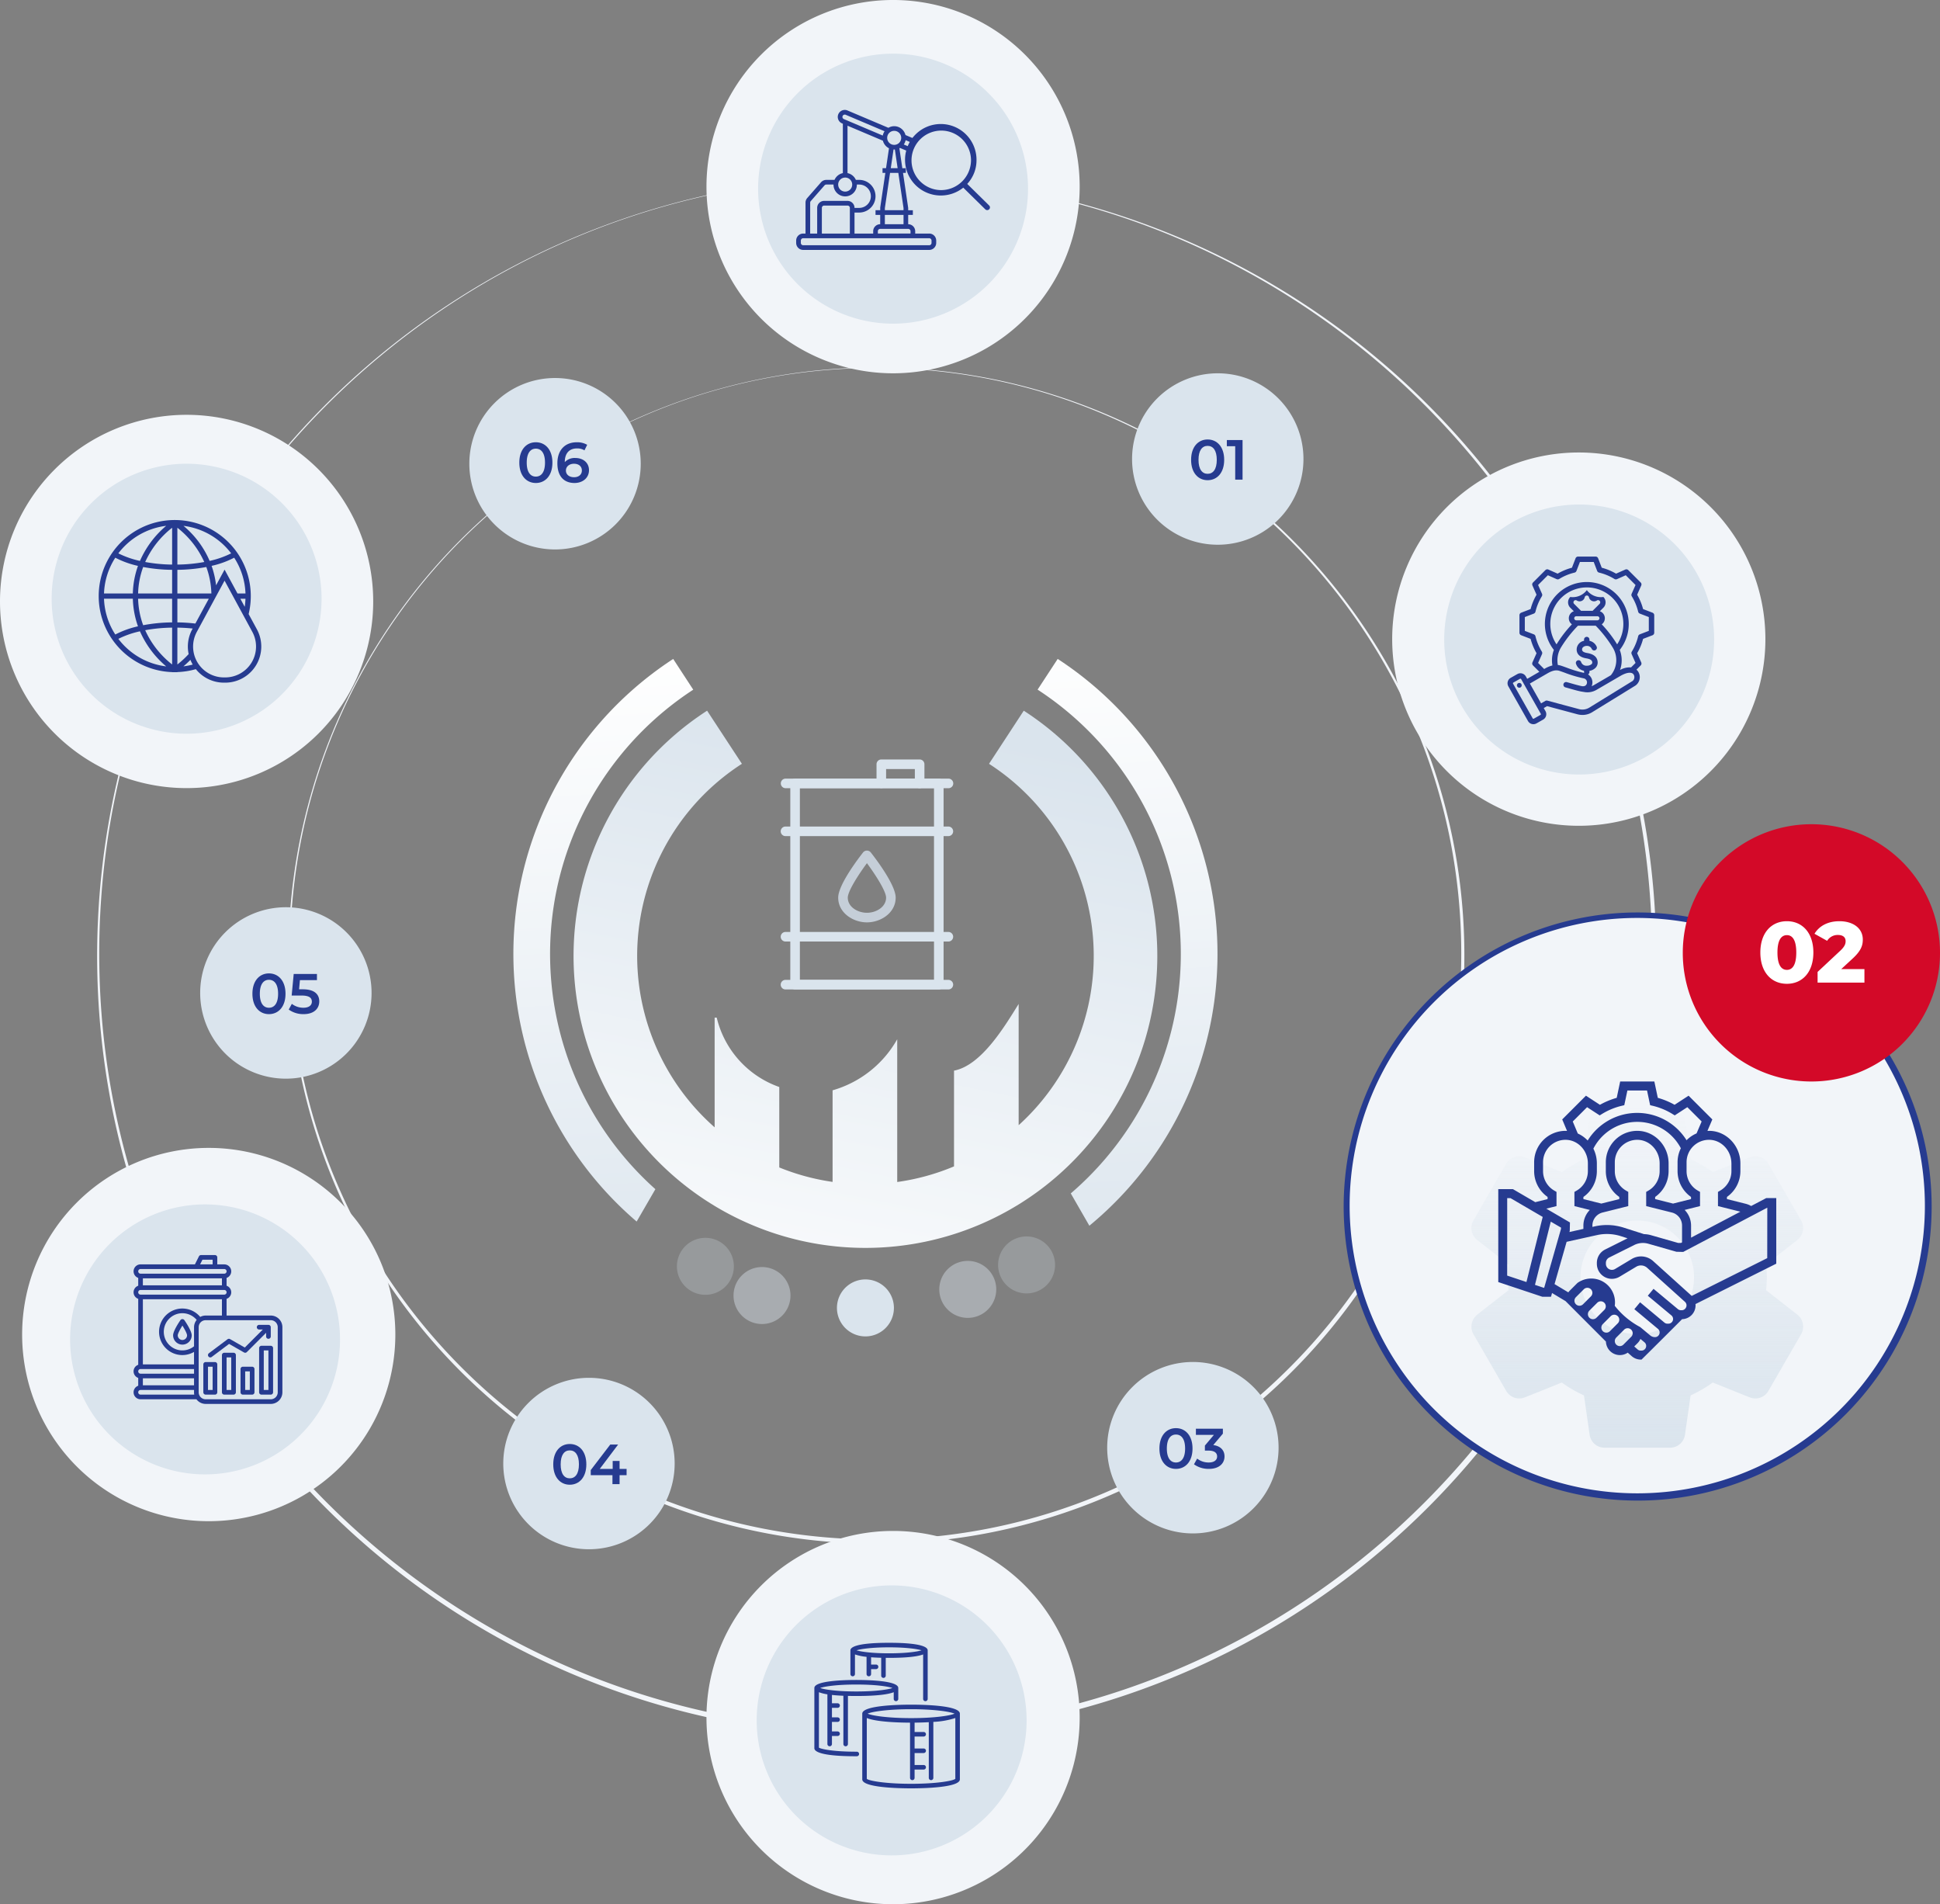 <svg xmlns="http://www.w3.org/2000/svg" xmlns:xlink="http://www.w3.org/1999/xlink" width="857.697" height="841.678" viewBox="0 0 857.697 841.678">
  <rect x="0" y="0" width="857.697" height="841.678" fill="#808080" stroke="none"/>
  <defs>
    <linearGradient id="linear-gradient" x1="0.5" x2="0.221" y2="1.265" gradientUnits="objectBoundingBox">
      <stop offset="0" stop-color="#dae4ed"/>
      <stop offset="1" stop-color="#fff"/>
    </linearGradient>
    <linearGradient id="linear-gradient-2" x1="0.476" y1="1.203" x2="0.385" y2="-0.035" xlink:href="#linear-gradient"/>
    <linearGradient id="linear-gradient-3" x1="0.5" x2="0.5" y2="1" gradientUnits="objectBoundingBox">
      <stop offset="0" stop-color="#dae4ed" stop-opacity="0"/>
      <stop offset="1" stop-color="#dae4ed"/>
    </linearGradient>
  </defs>
  <g id="Group_614" data-name="Group 614" transform="translate(-537.5 -1221)">
    <path id="Path_8319" data-name="Path 8319" d="M614.4,957.442A259.943,259.943,0,1,1,715.9,936.95a259.125,259.125,0,0,1-101.5,20.492m0-519.661c-142.76,0-258.9,116.144-258.9,258.9s116.144,258.9,258.9,258.9,258.9-116.144,258.9-258.9-116.144-258.9-258.9-258.9" transform="translate(310.24 945.863)" fill="#f2f5f9"/>
    <path id="Path_8320" data-name="Path 8320" d="M461.613,889.623a344.646,344.646,0,1,1,134.574-27.169,343.573,343.573,0,0,1-134.574,27.169m0-689c-189.28,0-343.27,153.99-343.27,343.27s153.99,343.27,343.27,343.27,343.27-153.99,343.27-343.27-153.99-343.27-343.27-343.27" transform="translate(463.03 1098.653)" fill="#f2f5f9"/>
    <path id="Path_8323" data-name="Path 8323" d="M165,581.542a82.5,82.5,0,1,0-82.5,82.5,82.5,82.5,0,0,0,82.5-82.5" transform="translate(537.5 905.305)" fill="#f2f5f9"/>
    <path id="Path_8324" data-name="Path 8324" d="M1038.965,82.5a82.5,82.5,0,1,0-82.5,82.5,82.5,82.5,0,0,0,82.5-82.5" transform="translate(-24.127 1220.997)" fill="#f2f5f9"/>
    <rect id="Rectangle_373" data-name="Rectangle 373" width="790.908" height="836.677" transform="translate(537.5 1226)" fill="none"/>
    <path id="Path_8331" data-name="Path 8331" d="M1038.965,1961.953a82.5,82.5,0,1,0-82.5,82.5,82.5,82.5,0,0,0,82.5-82.5" transform="translate(-24.127 18.224)" fill="#f2f5f9"/>
    <path id="Path_8332" data-name="Path 8332" d="M1055.423,2006.485a59.668,59.668,0,1,0-59.669,59.668,59.668,59.668,0,0,0,59.669-59.668" transform="translate(-64.049 -25.066)" fill="#dae4ed"/>
    <path id="Path_8333" data-name="Path 8333" d="M1053.048,2032.594a1,1,0,0,0,1.005-1.005v-8.656a22.033,22.033,0,0,0,5.122,1.059v7.6a1.005,1.005,0,0,0,2.011,0v-2.173h2.192a1.005,1.005,0,0,0,0-2.011h-2.192v-3.217q1.949.149,4.466.216v7.895a1.005,1.005,0,0,0,2.011,0v-7.864c.48,0,.952.011,1.461.011,8.542,0,12.9-.69,15.07-1.513v19.648a1.005,1.005,0,1,0,2.01,0v-21.467c0-1.243-2.22-3.331-17.081-3.331s-17.081,2.088-17.081,3.331v10.475a1,1,0,0,0,1.005,1.005m30.442-11.48c-1.866.591-6.667,1.322-14.367,1.322s-12.5-.731-14.368-1.322c1.869-.591,6.678-1.32,14.368-1.32s12.5.729,14.367,1.32" transform="translate(-138.564 -70.67)" fill="#263b90"/>
    <path id="Path_8334" data-name="Path 8334" d="M1088.274,2094.3c-5.061,0-21.581.287-21.581,3.982v29.031c0,3.7,16.521,3.982,21.581,3.982s21.58-.287,21.58-3.982v-29.032c0-3.7-16.516-3.981-21.58-3.981m19.208,3.981c-1.894.889-8.961,1.972-19.207,1.972s-17.31-1.083-19.206-1.972c1.9-.89,8.969-1.97,19.2-1.97s17.307,1.08,19.208,1.97m-19.208,31c-11.044,0-18.409-1.259-19.57-2.177v-26.9c4.394,1.81,14.828,2.04,19.118,2.053v24.4a1.005,1.005,0,1,0,2.011,0v-3.673h4.017a1.005,1.005,0,0,0,0-2.011h-4.013v-5.287h4.013a1.005,1.005,0,0,0,0-2.011h-4.013v-5.286h4.013a1.005,1.005,0,0,0,0-2.011h-4.013v-4.126c1.687-.019,3.907-.07,6.277-.2v24.6a1.005,1.005,0,0,0,2.011,0v-24.736a36.446,36.446,0,0,0,9.719-1.708v26.9c-1.157.918-8.522,2.177-19.57,2.177" transform="translate(-147.979 -119.839)" fill="#263b90"/>
    <path id="Path_8335" data-name="Path 8335" d="M1026.2,2095.462h-.215c-9.987,0-15.505-1.119-16.537-1.789v-24.5a18.334,18.334,0,0,0,3.75.938v21.952a1.005,1.005,0,0,0,2.011,0v-3.543h2.5a1.005,1.005,0,0,0,0-2.01h-2.5V2082.3h2.5a1.005,1.005,0,0,0,0-2.01h-2.5v-4.214h2.5a1.005,1.005,0,0,0,0-2.01h-2.5v-3.691c1.422.158,3.083.284,5.055.367v21.325a1.005,1.005,0,0,0,2.011,0V2070.8c1.152.029,2.377.046,3.708.046,9.517,0,14.247-.772,16.539-1.677v2.949a1.005,1.005,0,1,0,2.011,0V2067.3c0-3.2-12.973-3.544-18.55-3.544s-18.549.355-18.549,3.553v26.626c0,1.323,2.413,3.543,18.549,3.543h.217a1.005,1.005,0,1,0,0-2.011m15.758-28.158c-1.849.67-7.174,1.533-15.975,1.533s-14.125-.873-15.975-1.533c1.85-.67,7.175-1.533,15.975-1.533s14.125.869,15.975,1.533" transform="translate(-109.896 -100.21)" fill="#263b90"/>
    <path id="Path_8336" data-name="Path 8336" d="M183.224,619.222a59.668,59.668,0,1,0-59.668,59.668,59.668,59.668,0,0,0,59.668-59.668" transform="translate(496.444 866.418)" fill="#dae4ed"/>
    <path id="Path_8337" data-name="Path 8337" d="M1057.188,126.049a59.668,59.668,0,1,0-59.668,59.668,59.668,59.668,0,0,0,59.668-59.668" transform="translate(-65.184 1178.341)" fill="#dae4ed"/>
    <path id="Path_8338" data-name="Path 8338" d="M192.377,1488.218a82.5,82.5,0,1,0-82.5,82.5,82.5,82.5,0,0,0,82.5-82.5" transform="translate(519.907 322.655)" fill="#f2f5f9"/>
    <path id="Path_8339" data-name="Path 8339" d="M206.057,1535.275a59.668,59.668,0,1,0-59.668,59.668,59.668,59.668,0,0,0,59.668-59.668" transform="translate(481.771 277.743)" fill="#dae4ed"/>
    <path id="Path_8340" data-name="Path 8340" d="M325.716,1650.46H321.6a1.028,1.028,0,0,0-1.028,1.028v19.532a1.028,1.028,0,0,0,1.028,1.028h4.112a1.028,1.028,0,0,0,1.028-1.028v-19.532a1.028,1.028,0,0,0-1.028-1.028m-1.028,19.532h-2.056v-17.476h2.056Z" transform="translate(331.491 165.379)" fill="#263b90"/>
    <path id="Path_8341" data-name="Path 8341" d="M256.68,1670.595h-4.112a1.028,1.028,0,0,0-1.028,1.028v12.336a1.028,1.028,0,0,0,1.028,1.028h4.112a1.028,1.028,0,0,0,1.028-1.028v-12.336a1.028,1.028,0,0,0-1.028-1.028m-1.028,12.336H253.6v-10.28h2.056Z" transform="translate(375.855 152.44)" fill="#263b90"/>
    <path id="Path_8342" data-name="Path 8342" d="M279.692,1659.089H275.58a1.028,1.028,0,0,0-1.028,1.028v16.448a1.028,1.028,0,0,0,1.028,1.028h4.112a1.028,1.028,0,0,0,1.028-1.028v-16.448a1.028,1.028,0,0,0-1.028-1.028m-1.028,16.448h-2.056v-14.392h2.056Z" transform="translate(361.067 159.834)" fill="#263b90"/>
    <path id="Path_8343" data-name="Path 8343" d="M302.7,1676.348h-4.112a1.028,1.028,0,0,0-1.028,1.028v10.28a1.028,1.028,0,0,0,1.028,1.028H302.7a1.028,1.028,0,0,0,1.028-1.028v-10.28a1.028,1.028,0,0,0-1.028-1.028m-1.028,10.28H299.62V1678.4h2.056Z" transform="translate(346.279 148.743)" fill="#263b90"/>
    <path id="Path_8344" data-name="Path 8344" d="M257.5,1638.553a1.028,1.028,0,0,0,1.439.205l7.683-5.763,6.61,3.777a1.028,1.028,0,0,0,1.234-.166l8.528-8.525v1.63a1.028,1.028,0,1,0,2.056,0V1625.6a1.028,1.028,0,0,0-1.028-1.028H279.91a1.028,1.028,0,1,0,0,2.056h1.63l-7.97,7.97-6.51-3.722a1.028,1.028,0,0,0-1.131.07l-8.224,6.168a1.028,1.028,0,0,0-.206,1.439" transform="translate(372.158 182.016)" fill="#263b90"/>
    <path id="Path_8345" data-name="Path 8345" d="M225.894,1565.005H206.362v-7.385a3.066,3.066,0,0,0,0-5.79v-3.462a3.077,3.077,0,0,0-1.028-5.979H202.25V1539.3a1.028,1.028,0,0,0-1.028-1.028h-6.168a1.027,1.027,0,0,0-.92.568l-1.771,3.544H168.326a3.077,3.077,0,0,0-1.028,5.979v3.462a3.066,3.066,0,0,0,0,5.79v29.162a3.066,3.066,0,0,0,0,5.79v3.462a3.077,3.077,0,0,0,1.028,5.979h24.7a5.118,5.118,0,0,0,4.086,2.056h28.784a5.146,5.146,0,0,0,5.14-5.14v-28.784a5.146,5.146,0,0,0-5.14-5.14m-28.784,0a5.072,5.072,0,0,0-2.4.616,10.287,10.287,0,1,0-2.745,15.465v5.507H169.354v-28.784h34.952v7.2Zm-5.14,13.592a8.218,8.218,0,1,1,1.161-11.665,5.09,5.09,0,0,0-1.161,3.212Zm0,17.248H169.354v-3.084H191.97Zm3.719-55.512h4.5v2.056h-5.533Zm-27.363,4.112h37.008a1.028,1.028,0,0,1,0,2.056H168.326a1.028,1.028,0,1,1,0-2.056m35.98,7.2H169.354v-3.084h34.952Zm-35.98,2.056h37.008a1.028,1.028,0,0,1,0,2.056H168.326a1.028,1.028,0,1,1,0-2.056m0,34.952H191.97v2.056H168.326a1.028,1.028,0,1,1,0-2.056m0,11.308a1.028,1.028,0,1,1,0-2.056H191.97v1.028a5.121,5.121,0,0,0,.1,1.028Zm60.652-1.028a3.084,3.084,0,0,1-3.084,3.084H197.11a3.084,3.084,0,0,1-3.084-3.084v-28.784a3.084,3.084,0,0,1,3.084-3.084h28.784a3.084,3.084,0,0,1,3.084,3.084Z" transform="translate(431.313 237.471)" fill="#263b90"/>
    <path id="Path_8346" data-name="Path 8346" d="M217.412,1617.872c-.546.79-3.266,4.825-3.266,6.752a4.112,4.112,0,0,0,8.224,0c0-1.927-2.72-5.963-3.266-6.752a1.066,1.066,0,0,0-1.692,0m.846,8.808a2.056,2.056,0,0,1-2.056-2.056c0-.68.959-2.544,2.056-4.3,1.1,1.748,2.056,3.615,2.056,4.3a2.056,2.056,0,0,1-2.056,2.056" transform="translate(399.886 186.589)" fill="#263b90"/>
    <path id="Path_8347" data-name="Path 8347" d="M192.055,677.515l-3.665-6.766a33.619,33.619,0,1,0-33.826,25.658v.029h2.319v-.044a33.614,33.614,0,0,0,8.166-1.292,15.928,15.928,0,0,0,12.429,5.973h.546a15.958,15.958,0,0,0,14.03-23.559m-40.114-45.764a42.657,42.657,0,0,0-11.6,15.509,40.8,40.8,0,0,1-9.555-3.341,31.306,31.306,0,0,1,21.151-12.168m-22.5,14.09a40.709,40.709,0,0,0,10.029,3.621,39.11,39.11,0,0,0-2.271,12.195H124.451a31.09,31.09,0,0,1,4.994-15.815m-4.994,18.134H137.2a39.11,39.11,0,0,0,2.271,12.195,40.81,40.81,0,0,0-10.029,3.621,31.1,31.1,0,0,1-4.994-15.815m6.339,17.738a40.787,40.787,0,0,1,9.555-3.341,42.645,42.645,0,0,0,11.6,15.51,31.306,31.306,0,0,1-21.151-12.168m23.774,11.317a40.243,40.243,0,0,1-11.909-15.14,69.8,69.8,0,0,1,11.909-1.14Zm0-18.6a72.489,72.489,0,0,0-12.8,1.247,36.828,36.828,0,0,1-2.242-11.7h15.042Zm0-12.776H139.522a36.784,36.784,0,0,1,2.243-11.7,72.33,72.33,0,0,0,12.8,1.246Zm0-12.776a69.9,69.9,0,0,1-11.909-1.14,40.253,40.253,0,0,1,11.909-15.14ZM187,661.657h-3.531l-5.714-10.55-3.762,6.946a39.089,39.089,0,0,0-1.978-8.6A40.666,40.666,0,0,0,182,645.842,31.1,31.1,0,0,1,187,661.657m-.007,2.319a31.654,31.654,0,0,1-.334,3.571l-1.935-3.571Zm-6.332-20.057a40.68,40.68,0,0,1-9.507,3.331,41.487,41.487,0,0,0-11.569-15.49,31.305,31.305,0,0,1,21.076,12.159M156.883,632.6a40.278,40.278,0,0,1,11.895,15.141,69.728,69.728,0,0,1-11.895,1.137Zm0,18.6a72.4,72.4,0,0,0,12.795-1.246,36.8,36.8,0,0,1,2.239,11.7H156.883Zm0,12.776h13.9l-5.943,10.972a76.145,76.145,0,0,0-7.955-.519Zm0,12.771c2.3.034,4.569.165,6.765.4l-.2.37a15.913,15.913,0,0,0-1.575,10.921,39.7,39.7,0,0,1-4.99,4.6Zm2.678,17.115c.918-.771,1.973-1.725,3.093-2.874a15.787,15.787,0,0,0,1.014,2.089,31.108,31.108,0,0,1-4.107.785m18.462,4.894h-.546a13.64,13.64,0,0,1-11.992-20.136l12.266-22.643,12.266,22.644a13.639,13.639,0,0,1-11.993,20.135" transform="translate(459.034 821.664)" fill="#263b90"/>
    <path id="Path_8348" data-name="Path 8348" d="M1043.759,190.609h-6.19v-1.032a3.1,3.1,0,0,0-3.1-3.1v-4.127h2.063v-2.063h-2.063V179.26l-2.286-15.476h1.255V161.72h-1.56l-1.3-8.818c.092-.046.182-.1.27-.147l3.166,1.341a14.361,14.361,0,0,1,1.024-1.807l-2.51-1.063a5.126,5.126,0,0,0,.809-1.9l2.742,1.161a11.223,11.223,0,0,1,1.077-1.785l-3.885-1.646a5.156,5.156,0,0,0-4.988-3.91,5.1,5.1,0,0,0-2.566.71l-18.078-7.656a3.095,3.095,0,0,0-2.414,5.7l.36.152v21.833a5.174,5.174,0,0,0-3.69,2.991h-3.628a3.1,3.1,0,0,0-2.329,1.057l-6.094,6.965a3.091,3.091,0,0,0-.767,2.039v13.668h-1.032a3.1,3.1,0,0,0-3.1,3.1v1.032a3.1,3.1,0,0,0,3.1,3.1h55.714a3.1,3.1,0,0,0,3.1-3.1V193.7a3.1,3.1,0,0,0-3.1-3.1m-8.254-1.032v1.032h-14.444v-1.032a1.032,1.032,0,0,1,1.032-1.032h12.381a1.032,1.032,0,0,1,1.032,1.032m-11.349-7.222h8.254v4.127h-8.254Zm8.254-3.02v.956h-8.254v-.956l2.3-15.552h3.646Zm-5.644-17.615,1.227-8.283c.1.005.191.029.29.029s.192-.024.29-.029l1.227,8.283Zm1.517-16.508a3.1,3.1,0,1,1-3.1,3.1,3.1,3.1,0,0,1,3.1-3.1m-2.3,7.69-1.307,8.818h-1.555v2.064h1.25l-2.27,15.325,0,1.183h-2.073v2.063h2.07l-.005,4.127h0a3.1,3.1,0,0,0-3.1,3.1v1.032h-8.254v-9.286h2.064a7.222,7.222,0,1,0,0-14.444h-1.469a5.174,5.174,0,0,0-3.69-2.991V142.929l15.647,6.627a5.153,5.153,0,0,0,2.691,3.346m-20.5-14.252a1.032,1.032,0,0,1,1.353-.547l17.2,7.286a5.123,5.123,0,0,0-.809,1.9l-17.2-7.285a1.033,1.033,0,0,1-.547-1.352m1.134,27.2a3.1,3.1,0,1,1-3.095,3.1,3.1,3.1,0,0,1,3.095-3.1M991.141,176.94a1.031,1.031,0,0,1,.256-.68l6.094-6.965a1.032,1.032,0,0,1,.777-.353h3.191a5.159,5.159,0,1,0,10.317,0h1.032a5.159,5.159,0,1,1,0,10.318h-2.064a3.1,3.1,0,0,0-3.1-3.1H997.331a3.1,3.1,0,0,0-3.1,3.1v11.349h-3.1Zm17.539,2.319v11.349H996.3V179.26a1.032,1.032,0,0,1,1.032-1.032h10.317a1.032,1.032,0,0,1,1.032,1.032m36.111,15.476a1.033,1.033,0,0,1-1.032,1.032H988.045a1.032,1.032,0,0,1-1.032-1.032V193.7a1.032,1.032,0,0,1,1.032-1.032h55.714a1.033,1.033,0,0,1,1.032,1.032Z" transform="translate(-95.449 1133.631)" fill="#263b90"/>
    <path id="Path_8349" data-name="Path 8349" d="M1156.821,190.322l-9.691-9.537a15.329,15.329,0,0,0,4.1-10.417,15.8,15.8,0,1,0-15.794,15.542,15.882,15.882,0,0,0,9.94-3.471l9.729,9.575a1.228,1.228,0,0,0,1.718,0,1.183,1.183,0,0,0,0-1.692m-21.388-6.8a13.152,13.152,0,1,1,13.363-13.15,13.258,13.258,0,0,1-13.363,13.15" transform="translate(-182.004 1121.505)" fill="#263b90"/>
    <path id="Path_8350" data-name="Path 8350" d="M656.475,491.43a37.886,37.886,0,1,0-37.886,37.886,37.886,37.886,0,0,0,37.886-37.886" transform="translate(164.298 934.542)" fill="#dae4ed"/>
    <path id="Path_8351" data-name="Path 8351" d="M323.408,1147.149a37.886,37.886,0,1,0-37.886,37.886,37.886,37.886,0,0,0,37.886-37.886" transform="translate(378.365 512.737)" fill="#dae4ed"/>
    <path id="Path_8352" data-name="Path 8352" d="M697.581,1727.807a37.886,37.886,0,1,0-37.886,37.886,37.886,37.886,0,0,0,37.886-37.886" transform="translate(138.192 140.079)" fill="#dae4ed"/>
    <path id="Path_8353" data-name="Path 8353" d="M1444.256,1709.665a37.886,37.886,0,1,0-37.886,37.886,37.886,37.886,0,0,0,37.886-37.886" transform="translate(-341.483 151.221)" fill="#dae4ed"/>
    <path id="Path_65306" data-name="Path 65306" d="M1783.662,1133.665a37.886,37.886,0,1,0-37.886,37.886,37.886,37.886,0,0,0,37.886-37.886" transform="translate(-669.889 290.221)" fill="#dae4ed"/>
    <path id="Path_8355" data-name="Path 8355" d="M768.55,864.983a129.043,129.043,0,1,0,140,0l-15.359,23.484a100.97,100.97,0,0,1,13.1,159.728V994.609c-6.029,9.626-16.33,27.128-28.575,29.473v42.32a100.29,100.29,0,0,1-25.112,6.9v-63.092a47.974,47.974,0,0,1-28.575,22.567v40.478a100.114,100.114,0,0,1-23.571-6.383v-35.555a43.131,43.131,0,0,1-27.651-30.658h-.924v48.482a100.97,100.97,0,0,1,12.057-160.68Z" transform="translate(81.568 670.143)" fill="url(#linear-gradient)"/>
    <path id="Path_8356" data-name="Path 8356" d="M705.724,800.994a155.622,155.622,0,0,0-16.156,248.669l8.279-14.308a139.4,139.4,0,0,1,16.746-220.777Zm169.984,0-8.875,13.557A139.447,139.447,0,0,1,881.5,1037.224l8.219,14.287a155.683,155.683,0,0,0-13.986-250.518" transform="translate(129.403 711.264)" fill="url(#linear-gradient-2)"/>
    <path id="Path_8357" data-name="Path 8357" d="M862.584,1529.681a12.593,12.593,0,1,1-12.457-12.727h.025a12.58,12.58,0,0,1,12.432,12.725v0" transform="translate(-0.63 251.174)" fill="#dae4ed" opacity="0.26"/>
    <path id="Path_8358" data-name="Path 8358" d="M932.626,1565.8a12.593,12.593,0,1,1-12.457-12.727h.025a12.593,12.593,0,0,1,12.432,12.727" transform="translate(-45.641 227.964)" fill="#dae4ed" opacity="0.44"/>
    <path id="Path_8359" data-name="Path 8359" d="M1060.564,1580.979a12.593,12.593,0,1,1-12.593-12.593,12.593,12.593,0,0,1,12.593,12.593" transform="translate(-127.855 218.122)" fill="#dae4ed"/>
    <path id="Path_8360" data-name="Path 8360" d="M1187.133,1558.944a12.593,12.593,0,1,1-11.682-13.443,12.593,12.593,0,0,1,11.682,13.443" transform="translate(-209.211 232.849)" fill="#dae4ed" opacity="0.44"/>
    <path id="Path_8361" data-name="Path 8361" d="M1259.891,1528.68a12.593,12.593,0,1,1-11.694-13.432h.019a12.587,12.587,0,0,1,11.682,13.43h0" transform="translate(-255.966 252.289)" fill="#dae4ed" opacity="0.26"/>
    <path id="Path_8362" data-name="Path 8362" d="M1043.322,1042.191H979.788a2.118,2.118,0,0,1-2.118-2.118V951.126a2.118,2.118,0,0,1,2.118-2.118h63.534a2.119,2.119,0,0,1,2.118,2.118v88.948a2.119,2.119,0,0,1-2.118,2.118m-61.416-4.236h59.3V953.244h-59.3Z" transform="translate(-90.771 616.146)" fill="#dae4ed"/>
    <path id="Path_8363" data-name="Path 8363" d="M1103.4,938.011a2.118,2.118,0,0,1-2.118-2.118V929.54h-12.707v6.354a2.118,2.118,0,0,1-4.235,0v-8.471a2.118,2.118,0,0,1,2.118-2.118H1103.4a2.118,2.118,0,0,1,2.118,2.118v8.471a2.118,2.118,0,0,1-2.118,2.118" transform="translate(-159.317 631.38)" fill="#dae4ed"/>
    <path id="Path_8364" data-name="Path 8364" d="M1039.941,953.243H967.935a2.118,2.118,0,0,1,0-4.235h72.005a2.118,2.118,0,1,1,0,4.235" transform="translate(-83.154 616.146)" fill="#dae4ed"/>
    <path id="Path_8365" data-name="Path 8365" d="M1039.941,1202.132H967.935a2.118,2.118,0,0,1,0-4.236h72.005a2.118,2.118,0,0,1,0,4.236" transform="translate(-83.154 456.206)" fill="#dae4ed"/>
    <path id="Path_8366" data-name="Path 8366" d="M1039.941,1012.5H967.935a2.118,2.118,0,0,1,0-4.236h72.005a2.118,2.118,0,0,1,0,4.236" transform="translate(-83.154 578.065)" fill="#dae4ed"/>
    <path id="Path_8367" data-name="Path 8367" d="M1039.941,1142.873H967.935a2.118,2.118,0,0,1,0-4.236h72.005a2.118,2.118,0,1,1,0,4.236" transform="translate(-83.154 494.287)" fill="#dae4ed"/>
    <path id="Path_8368" data-name="Path 8368" d="M1049.635,1069.74c-6.112,0-12.707-4.181-12.707-10.94,0-5.735,9.2-17.684,11.042-20.022a2.194,2.194,0,0,1,3.325,0c1.847,2.338,11.047,14.282,11.047,20.022,0,6.76-6.6,10.94-12.707,10.94m0-26.163c-3.948,5.32-8.471,12.478-8.471,15.223,0,4.142,4.4,6.7,8.471,6.7s8.471-2.562,8.471-6.7c0-2.741-4.524-9.9-8.471-15.223" transform="translate(-128.852 558.949)" fill="#c5ced8"/>
    <rect id="Rectangle_374" data-name="Rectangle 374" width="790.908" height="836.677" transform="translate(537.5 1226)" fill="none"/>
    <path id="Path_65596" data-name="Path 65596" d="M8.4.25c4.175,0,7.325-3.25,7.325-9s-3.15-9-7.325-9c-4.15,0-7.3,3.25-7.3,9S4.25.25,8.4.25Zm0-2.825c-2.375,0-4.025-1.95-4.025-6.175s1.65-6.175,4.025-6.175c2.4,0,4.05,1.95,4.05,6.175S10.8-2.575,8.4-2.575ZM16.9-17.5v2.725h3.7V0h3.25V-17.5Z" transform="translate(1063 1433)" fill="#263b90"/>
    <path id="Path_65595" data-name="Path 65595" d="M8.4.25c4.175,0,7.325-3.25,7.325-9s-3.15-9-7.325-9c-4.15,0-7.3,3.25-7.3,9S4.25.25,8.4.25Zm0-2.825c-2.375,0-4.025-1.95-4.025-6.175s1.65-6.175,4.025-6.175c2.4,0,4.05,1.95,4.05,6.175S10.8-2.575,8.4-2.575Zm16.5-7.7,4.25-5.05V-17.5H17.225v2.725h7.95L21.2-10.05v2.225h1.6c2.65,0,3.8,1.025,3.8,2.6,0,1.625-1.375,2.65-3.7,2.65A8.16,8.16,0,0,1,17.775-4.3l-1.4,2.525A10.994,10.994,0,0,0,22.95.25c4.7,0,6.925-2.55,6.925-5.5C29.875-7.875,28.2-9.85,24.9-10.275Z" transform="translate(1049 1870)" fill="#263b90"/>
    <path id="Path_65594" data-name="Path 65594" d="M8.4.25c4.175,0,7.325-3.25,7.325-9s-3.15-9-7.325-9c-4.15,0-7.3,3.25-7.3,9S4.25.25,8.4.25Zm0-2.825c-2.375,0-4.025-1.95-4.025-6.175s1.65-6.175,4.025-6.175c2.4,0,4.05,1.95,4.05,6.175S10.8-2.575,8.4-2.575Zm25.125-4.15h-3.1V-10.25h-3.05v3.525H21.65L29.775-17.5H26.3L17.675-6.225v2.25h9.6V0h3.15V-3.975h3.1Z" transform="translate(781 1877)" fill="#263b90"/>
    <path id="Path_65593" data-name="Path 65593" d="M8.4.25c4.175,0,7.325-3.25,7.325-9s-3.15-9-7.325-9c-4.15,0-7.3,3.25-7.3,9S4.25.25,8.4.25Zm0-2.825c-2.375,0-4.025-1.95-4.025-6.175s1.65-6.175,4.025-6.175c2.4,0,4.05,1.95,4.05,6.175S10.8-2.575,8.4-2.575Zm15-8.15H21.725l.375-4.05h7.525V-17.5H19.35l-.9,9.525h4.225c3.625,0,4.7,1.05,4.7,2.725,0,1.65-1.375,2.675-3.7,2.675A8.286,8.286,0,0,1,18.525-4.3L17.15-1.775A10.94,10.94,0,0,0,23.725.25c4.7,0,6.925-2.55,6.925-5.625C30.65-8.475,28.575-10.725,23.4-10.725Z" transform="translate(648 1669)" fill="#263b90"/>
    <path id="Path_65592" data-name="Path 65592" d="M8.4.25c4.175,0,7.325-3.25,7.325-9s-3.15-9-7.325-9c-4.15,0-7.3,3.25-7.3,9S4.25.25,8.4.25Zm0-2.825c-2.375,0-4.025-1.95-4.025-6.175s1.65-6.175,4.025-6.175c2.4,0,4.05,1.95,4.05,6.175S10.8-2.575,8.4-2.575ZM25.875-10.8A5.975,5.975,0,0,0,21.2-8.975V-9c0-3.975,2.075-6.025,5.375-6.025a5.951,5.951,0,0,1,3.325.85l1.2-2.45a8.773,8.773,0,0,0-4.6-1.125c-5.075,0-8.575,3.3-8.575,9.3,0,5.625,2.8,8.7,7.575,8.7,3.575,0,6.4-2.2,6.4-5.675C31.9-8.7,29.325-10.8,25.875-10.8Zm-.55,8.5C23-2.3,21.7-3.6,21.7-5.25c0-1.725,1.45-3,3.55-3,2.125,0,3.5,1.15,3.5,2.975S27.35-2.3,25.325-2.3Z" transform="translate(766 1434.232)" fill="#263b90"/>
    <path id="Path_65243" data-name="Path 65243" d="M1847.916,1488.218a82.5,82.5,0,1,0-82.5,82.5,82.5,82.5,0,0,0,82.5-82.5" transform="translate(-529.914 15.282)" fill="#f2f5f9"/>
    <path id="Path_65242" data-name="Path 65242" d="M1865.237,1521.678a59.668,59.668,0,1,0-59.668,59.668,59.668,59.668,0,0,0,59.668-59.668" transform="translate(-569.9 -18.01)" fill="#dae4ed"/>
    <path id="Path_65244" data-name="Path 65244" d="M1728.237,500.015l-4.16-1.6a25.529,25.529,0,0,0-2.628-6.339L1723.26,488a1.2,1.2,0,0,0-.247-1.33l-5.474-5.474a1.2,1.2,0,0,0-1.33-.247l-4.078,1.811a25.54,25.54,0,0,0-6.336-2.627l-1.6-4.161a1.2,1.2,0,0,0-1.115-.766h-7.741a1.2,1.2,0,0,0-1.115.766l-1.6,4.161a25.534,25.534,0,0,0-6.336,2.627l-4.078-1.811a1.194,1.194,0,0,0-1.33.247l-5.474,5.474a1.2,1.2,0,0,0-.247,1.33l1.811,4.077a25.545,25.545,0,0,0-2.627,6.337l-4.16,1.6a1.2,1.2,0,0,0-.766,1.115v7.741a1.2,1.2,0,0,0,.766,1.115l4.16,1.6a25.555,25.555,0,0,0,2.628,6.339L1675.155,522a1.2,1.2,0,0,0,.247,1.33l2.816,2.816-5.371,3.11-.609-1.076h0a2.749,2.749,0,0,0-3.742-1.037l-2.955,1.672a2.749,2.749,0,0,0-1.037,3.742l8.687,15.349a2.728,2.728,0,0,0,1.657,1.292,2.765,2.765,0,0,0,.74.1,2.722,2.722,0,0,0,1.345-.356l2.955-1.672a2.75,2.75,0,0,0,1.037-3.742l-.768-1.358,1.469-.848,13.384,3.586a8.793,8.793,0,0,0,2.281.308,8.186,8.186,0,0,0,4.329-1.245l19.111-11.768a4.571,4.571,0,0,0,1.247-6.027,4.078,4.078,0,0,0-.831-.98l1.867-1.867a1.2,1.2,0,0,0,.247-1.33l-1.811-4.078a25.564,25.564,0,0,0,2.627-6.336l4.161-1.6a1.2,1.2,0,0,0,.766-1.115V501.13a1.2,1.2,0,0,0-.766-1.115m-49.361,44.962a.355.355,0,0,1-.166.215l-2.955,1.672a.36.36,0,0,1-.484-.134l-8.687-15.349a.36.36,0,0,1,.134-.485l2.955-1.672a.346.346,0,0,1,.171-.045.361.361,0,0,1,.313.179l8.687,15.349a.354.354,0,0,1,.031.269m40.6-14.806-19.111,11.768a5.838,5.838,0,0,1-4.739.663l-13.862-3.714a1.194,1.194,0,0,0-.907.12l-1.88,1.085-4.955-8.755,7.628-4.416c1.7-.986,3.542-1.814,5.438-1.2.636.206,1.372.472,2.224.78a54.857,54.857,0,0,0,8.672,2.571,1.834,1.834,0,0,1,1.251,2.176c-.259.965-.981,1.386-2.145,1.254-1.536-.316-3-.734-4.549-1.177-.74-.212-1.506-.43-2.294-.641a1.2,1.2,0,0,0-.619,2.309c.769.206,1.526.422,2.256.631,1.613.461,3.136.9,4.781,1.232l.022,0,.025.005,1.31.213a7.981,7.981,0,0,0,5.485-.965l10.531-6.134c2.849-1.659,5.1-1.878,5.888-.572a2.213,2.213,0,0,1-.449,2.764m-19.743-2.877a1.2,1.2,0,0,0,.628-1.052v-.513a4.879,4.879,0,0,0,2.822-1.483,3.354,3.354,0,0,0,.787-2.669c-.245-2.014-1.792-3.27-4.6-3.731-2.214-.363-2.255-1.193-2.27-1.505-.057-1.176,1.215-1.525,1.471-1.583a2.887,2.887,0,0,1,.562-.07c.031,0,.062,0,.092,0a2.278,2.278,0,0,1,2.178,1.4,1.2,1.2,0,0,0,2.2-.925,4.529,4.529,0,0,0-3.245-2.726v-.543a1.195,1.195,0,1,0-2.39,0v.554a3.96,3.96,0,0,0-3.258,4.013c.068,1.4.864,3.189,4.27,3.748,2.182.358,2.544,1.075,2.615,1.66a.974.974,0,0,1-.223.817,3.017,3.017,0,0,1-2.089.761h-.128a2.4,2.4,0,0,1-2.469-1.616,1.2,1.2,0,0,0-2.319.578,4.544,4.544,0,0,0,3.6,3.3v.533a1.187,1.187,0,0,0,.073.409,55.111,55.111,0,0,1-7.92-2.4c-.836-.3-1.625-.588-2.3-.806a6.748,6.748,0,0,0-1.422-.3,10.967,10.967,0,0,1,1.387-7.778,54.975,54.975,0,0,1,7.488-9.589h7.856a54.956,54.956,0,0,1,7.488,9.589,10.546,10.546,0,0,1-.8,12.3l-7.516,4.378a5.793,5.793,0,0,1-.98.458,4.707,4.707,0,0,0,.22-.638,4.193,4.193,0,0,0-1.81-4.573m2.019-28.093h-5.092l-3.081-3.081a.958.958,0,0,1,1.2-1.483,2.3,2.3,0,0,0,3.493-1.447.958.958,0,0,1,1.874,0,2.3,2.3,0,0,0,3.493,1.446.958.958,0,0,1,1.2,1.483Zm-7.221,2.39h9.349a.9.9,0,1,1,0,1.8h-9.349a.9.9,0,1,1,0-1.8m18.067,12.426a54.216,54.216,0,0,0-6.794-8.857,3.288,3.288,0,0,0-.852-5.778l1.571-1.571a3.355,3.355,0,0,0,0-4.736,7.773,7.773,0,0,1-7.318-3.031,7.772,7.772,0,0,1-7.317,3.031,3.355,3.355,0,0,0,0,4.736l1.571,1.571a3.288,3.288,0,0,0-.852,5.778,54.206,54.206,0,0,0-6.794,8.857,16.147,16.147,0,1,1,26.785,0m14.013-5.966-3.974,1.53a1.194,1.194,0,0,0-.733.838,23.176,23.176,0,0,1-2.818,6.8,1.2,1.2,0,0,0-.074,1.112l1.729,3.894-1.97,1.97a8.847,8.847,0,0,0-4.9,1.157,12.7,12.7,0,0,0-.109-8.876,18.538,18.538,0,1,0-29.124,0,12.8,12.8,0,0,0-.645,6.859,13.379,13.379,0,0,0-3.546,1.525l-.1.055-2.686-2.686,1.729-3.893a1.2,1.2,0,0,0-.075-1.112,23.185,23.185,0,0,1-2.819-6.8,1.194,1.194,0,0,0-.733-.839l-3.973-1.529v-6.1l3.973-1.529a1.2,1.2,0,0,0,.733-.839,23.172,23.172,0,0,1,2.818-6.8,1.2,1.2,0,0,0,.075-1.112l-1.729-3.894,4.313-4.314,3.894,1.73a1.2,1.2,0,0,0,1.112-.075,23.184,23.184,0,0,1,6.8-2.818,1.194,1.194,0,0,0,.839-.733l1.53-3.974h6.1l1.53,3.974a1.193,1.193,0,0,0,.839.733,23.184,23.184,0,0,1,6.8,2.818,1.2,1.2,0,0,0,1.111.075l3.894-1.73,4.314,4.313-1.729,3.893a1.194,1.194,0,0,0,.075,1.112,23.179,23.179,0,0,1,2.819,6.8,1.2,1.2,0,0,0,.733.839l3.973,1.529v6.1ZM1670.4,531.962a1.055,1.055,0,1,1-1.2-.891,1.055,1.055,0,0,1,1.2.891" transform="translate(-460.148 991.795)" fill="#263b90" fill-rule="evenodd"/>
    <path id="Path_65245" data-name="Path 65245" d="M1736.533,423.758a128.769,128.769,0,1,1-128.769-128.769,128.769,128.769,0,0,1,128.769,128.769" transform="translate(-345.995 1330.131)" fill="#f2f5f9"/>
    <path id="Path_65246" data-name="Path 65246" d="M1604.872,551.243A129.977,129.977,0,1,1,1655.621,541a129.561,129.561,0,0,1-50.749,10.246m0-257.538a127.161,127.161,0,1,0,127.161,127.161,127.3,127.3,0,0,0-127.161-127.161" transform="translate(-343.516 1333.023)" fill="#263b90"/>
    <path id="Path_65247" data-name="Path 65247" d="M2008.595,240.433a56.859,56.859,0,1,1-56.859-56.859,56.859,56.859,0,0,1,56.859,56.859" transform="translate(-613.398 1401.734)" fill="#d30928"/>
    <path id="Path_65591" data-name="Path 65591" d="M13.034.532c6.764,0,11.7-5.054,11.7-13.832s-4.94-13.832-11.7-13.832c-6.8,0-11.742,5.054-11.742,13.832S6.232.532,13.034.532Zm0-6.156c-2.432,0-4.18-2.09-4.18-7.676s1.748-7.676,4.18-7.676c2.394,0,4.142,2.09,4.142,7.676S15.428-5.624,13.034-5.624ZM37.05-5.966,42.066-10.6c3.8-3.5,4.522-5.852,4.522-8.436,0-4.94-4.218-8.094-10.336-8.094-5.244,0-9.006,2.2-11.02,5.548l5.586,3.116a5.437,5.437,0,0,1,4.75-2.584c2.28,0,3.42,1.026,3.42,2.736,0,1.1-.3,2.318-2.432,4.294L26.6-4.712V0H47.31V-5.966Z" transform="translate(1314.479 1655.309)" fill="#fff"/>
    <g id="settings" transform="translate(1181.313 1710.274)">
      <g id="Group_583" data-name="Group 583" transform="translate(6.71)">
        <path id="Path_65307" data-name="Path 65307" d="M150.835,91.811,136.992,80.985a54.5,54.5,0,0,0,.326-5.686,52.856,52.856,0,0,0-.326-5.686l13.856-10.831a6.788,6.788,0,0,0,1.638-8.648l-14.4-24.908a6.673,6.673,0,0,0-8.327-2.993l-16.335,6.558a56,56,0,0,0-9.809-5.692L101.133,5.774A6.665,6.665,0,0,0,94.482,0H65.614a6.647,6.647,0,0,0-6.64,5.723L56.484,23.113a57.735,57.735,0,0,0-9.79,5.692L30.315,22.228a6.807,6.807,0,0,0-8.265,2.943L7.635,50.11A6.748,6.748,0,0,0,9.267,58.8L23.11,69.627a49.654,49.654,0,0,0,0,11.365L9.254,91.823a6.789,6.789,0,0,0-1.632,8.648l14.4,24.907a6.661,6.661,0,0,0,8.327,2.993l16.335-6.558a56.5,56.5,0,0,0,9.8,5.692l2.485,17.32a6.66,6.66,0,0,0,6.652,5.786H94.488a6.653,6.653,0,0,0,6.646-5.723l2.491-17.383a58,58,0,0,0,9.79-5.7l16.379,6.577a6.743,6.743,0,0,0,2.46.464,6.625,6.625,0,0,0,5.8-3.4l14.459-25.039A6.774,6.774,0,0,0,150.835,91.811Zm-70.788,8.6a25.1,25.1,0,1,1,25.1-25.1A25.127,25.127,0,0,1,80.048,100.408Z" transform="translate(-6.71)" fill="url(#linear-gradient-3)"/>
      </g>
    </g>
    <path id="Path_65248" data-name="Path 65248" d="M1944.057,1593.276H1939.6l-6.638,3.493a9.867,9.867,0,0,0-2.363-.972l-8.351-2.089v-.95a13.919,13.919,0,0,0,5.949-11.375v-3.465c0-7.7-6.034-14.145-13.45-14.369-.377-.01-.747,0-1.12.022l2.165-5.069-10.5-10.493-6.188,4.027a33.508,33.508,0,0,0-7.42-3.078l-1.528-7.22h-15.107l-1.529,7.221a33.527,33.527,0,0,0-7.419,3.078l-6.188-4.028-10.488,10.489,2.128,5.073c-.081,0-.158-.018-.24-.02a13.882,13.882,0,0,0-14.3,13.869v3.964a13.914,13.914,0,0,0,5.946,11.374v.952l-5.447,1.361-9.873-5.758h-6.484v41.076l19.5,6.5h3.8l.474-1.661,5.978,3.588a10578.833,10578.833,0,0,0,17.845,17.874,6.165,6.165,0,0,0,9.64,4.895l1.756,1.551a6.032,6.032,0,0,0,3.989,1.507h.367a3712,3712,0,0,0,17.917-17.854,6.1,6.1,0,0,0,5.955-6.083,5.692,5.692,0,0,0-.03-.594l35.711-17.854Zm-19.823-15.359v3.465a9.95,9.95,0,0,1-4.962,8.578l-.991.573.008,6.273,9.9,2.474-21.8,11.474v-5.34a9.865,9.865,0,0,0-2.839-6.908l6.8-1.7v-6.278l-.99-.572a9.941,9.941,0,0,1-4.958-8.573v-3.964a9.911,9.911,0,0,1,10.218-9.906c5.3.159,9.6,4.827,9.6,10.405m-38.639,31.278-8.974-2.867a24.478,24.478,0,0,0-12.7-.579l-1.137.252v-.587a5.942,5.942,0,0,1,4.5-5.771l11.354-2.837v-6.278l-.989-.572a9.939,9.939,0,0,1-4.958-8.573v-3.964a9.911,9.911,0,0,1,10.218-9.906c5.3.159,9.6,4.827,9.6,10.405v3.465a9.952,9.952,0,0,1-4.961,8.578l-.991.573.007,6.273,11.353,2.837a5.943,5.943,0,0,1,4.5,5.771v7.428l-.49.257h-1.214l-12.187-3.482a12.488,12.488,0,0,0-2.942-.422m-22.368-37.79a21.79,21.79,0,0,1,38.676-.16,13.79,13.79,0,0,0-1.457,6.173v3.964a13.915,13.915,0,0,0,5.946,11.374v.952l-7.929,1.984-7.931-1.984v-.95a13.919,13.919,0,0,0,5.948-11.375v-3.465c0-7.7-6.034-14.145-13.451-14.369a13.878,13.878,0,0,0-14.3,13.87v3.964a13.915,13.915,0,0,0,5.947,11.374v.952l-7.929,1.984-7.931-1.984v-.95a13.92,13.92,0,0,0,5.949-11.375v-3.465a14.613,14.613,0,0,0-1.538-6.512m-9.117-11.989,6.333-6.333,5.574,3.628,1.067-.655a29.6,29.6,0,0,1,8.584-3.56l1.219-.293,1.379-6.5h8.68l1.376,6.5,1.219.291a29.607,29.607,0,0,1,8.583,3.561l1.067.654,5.575-3.627,6.325,6.327-2.248,5.265a13.847,13.847,0,0,0-4.184,2.783c-.081.079-.152.164-.23.245a25.743,25.743,0,0,0-43.721.119,13.994,13.994,0,0,0-4.373-3.1Zm-7.186,37.389v-6.278l-.989-.572a9.94,9.94,0,0,1-4.958-8.573v-3.964a9.911,9.911,0,0,1,10.219-9.906c5.3.159,9.6,4.827,9.6,10.405v3.465a9.951,9.951,0,0,1-4.962,8.578l-.991.573.008,6.273,6.8,1.7a9.867,9.867,0,0,0-2.839,6.908v1.469l-6.183,1.374.161-.562.075-3.663-10.455-6.1Zm-21.8-3.53h1.445l14.256,8.315-7.193,28.773-8.508-2.837Zm16.18,39.646-3.9-1.3,6.989-27.95,4.521,2.636v.567l-7.442,26.047Zm13.554,5.707a2.238,2.238,0,0,1,.65-1.572l3.484-3.485a2.223,2.223,0,0,1,3.144,3.144l-3.484,3.484a2.223,2.223,0,0,1-3.794-1.572m5.947,5.947a2.236,2.236,0,0,1,.651-1.572l3.484-3.484a2.223,2.223,0,0,1,3.143,3.144l-3.484,3.485a2.223,2.223,0,0,1-3.794-1.573m5.946,5.947a2.236,2.236,0,0,1,.651-1.572l3.484-3.485a2.223,2.223,0,0,1,3.144,3.144l-3.484,3.484a2.223,2.223,0,0,1-3.794-1.571m8.169,8.169a2.224,2.224,0,0,1-1.572-3.795l3.484-3.484a2.223,2.223,0,0,1,3.144,3.143l-3.484,3.485a2.24,2.24,0,0,1-1.573.651m9.587,1.982h-.367a2.054,2.054,0,0,1-1.366-.517l-1.483-1.307,1.489-1.49a6.149,6.149,0,0,0,1.249-1.842l1.8,1.5a2.068,2.068,0,0,1-1.324,3.656m17.776-17.84h-.342a2.124,2.124,0,0,1-1.364-.5l-10.75-8.957-2.54,3.047,10.438,8.7a2.069,2.069,0,0,1-1.326,3.656h-.432a2.07,2.07,0,0,1-1.322-.48l-10.767-8.972-2.54,3.047,10.439,8.7a2.066,2.066,0,0,1-1.324,3.653,3.273,3.273,0,0,1-2.086-.755l-4.424-3.688a35.445,35.445,0,0,1-11.27-9.411,10.5,10.5,0,0,0-16.484-10.1l-3.485,3.484a6.183,6.183,0,0,0-.555.678l-6.089-3.653,5.338-18.683,13.383-2.975a20.42,20.42,0,0,1,10.635.481l2.92.934-9.9,4.949a6.607,6.607,0,0,0-3.668,5.94v.392a6.639,6.639,0,0,0,10.056,5.693l7.381-4.427a4.092,4.092,0,0,1,4.753.458l16.749,15.073a2.134,2.134,0,0,1-1.426,3.719m37.813-23.031-33.4,16.7c-.109-.115-.221-.224-.341-.331L1889.61,1621.1a7.977,7.977,0,0,0-9.448-.914l-7.384,4.428a2.644,2.644,0,0,1-1.371.381,2.677,2.677,0,0,1-2.676-2.676v-.392a2.658,2.658,0,0,1,1.479-2.393l11.058-5.529a8.616,8.616,0,0,1,6.178-.573l12.457,3.559,3.017.075,37.174-19.565Z" transform="translate(-621.25 157.289)" fill="#263b90"/>
  </g>
</svg>
